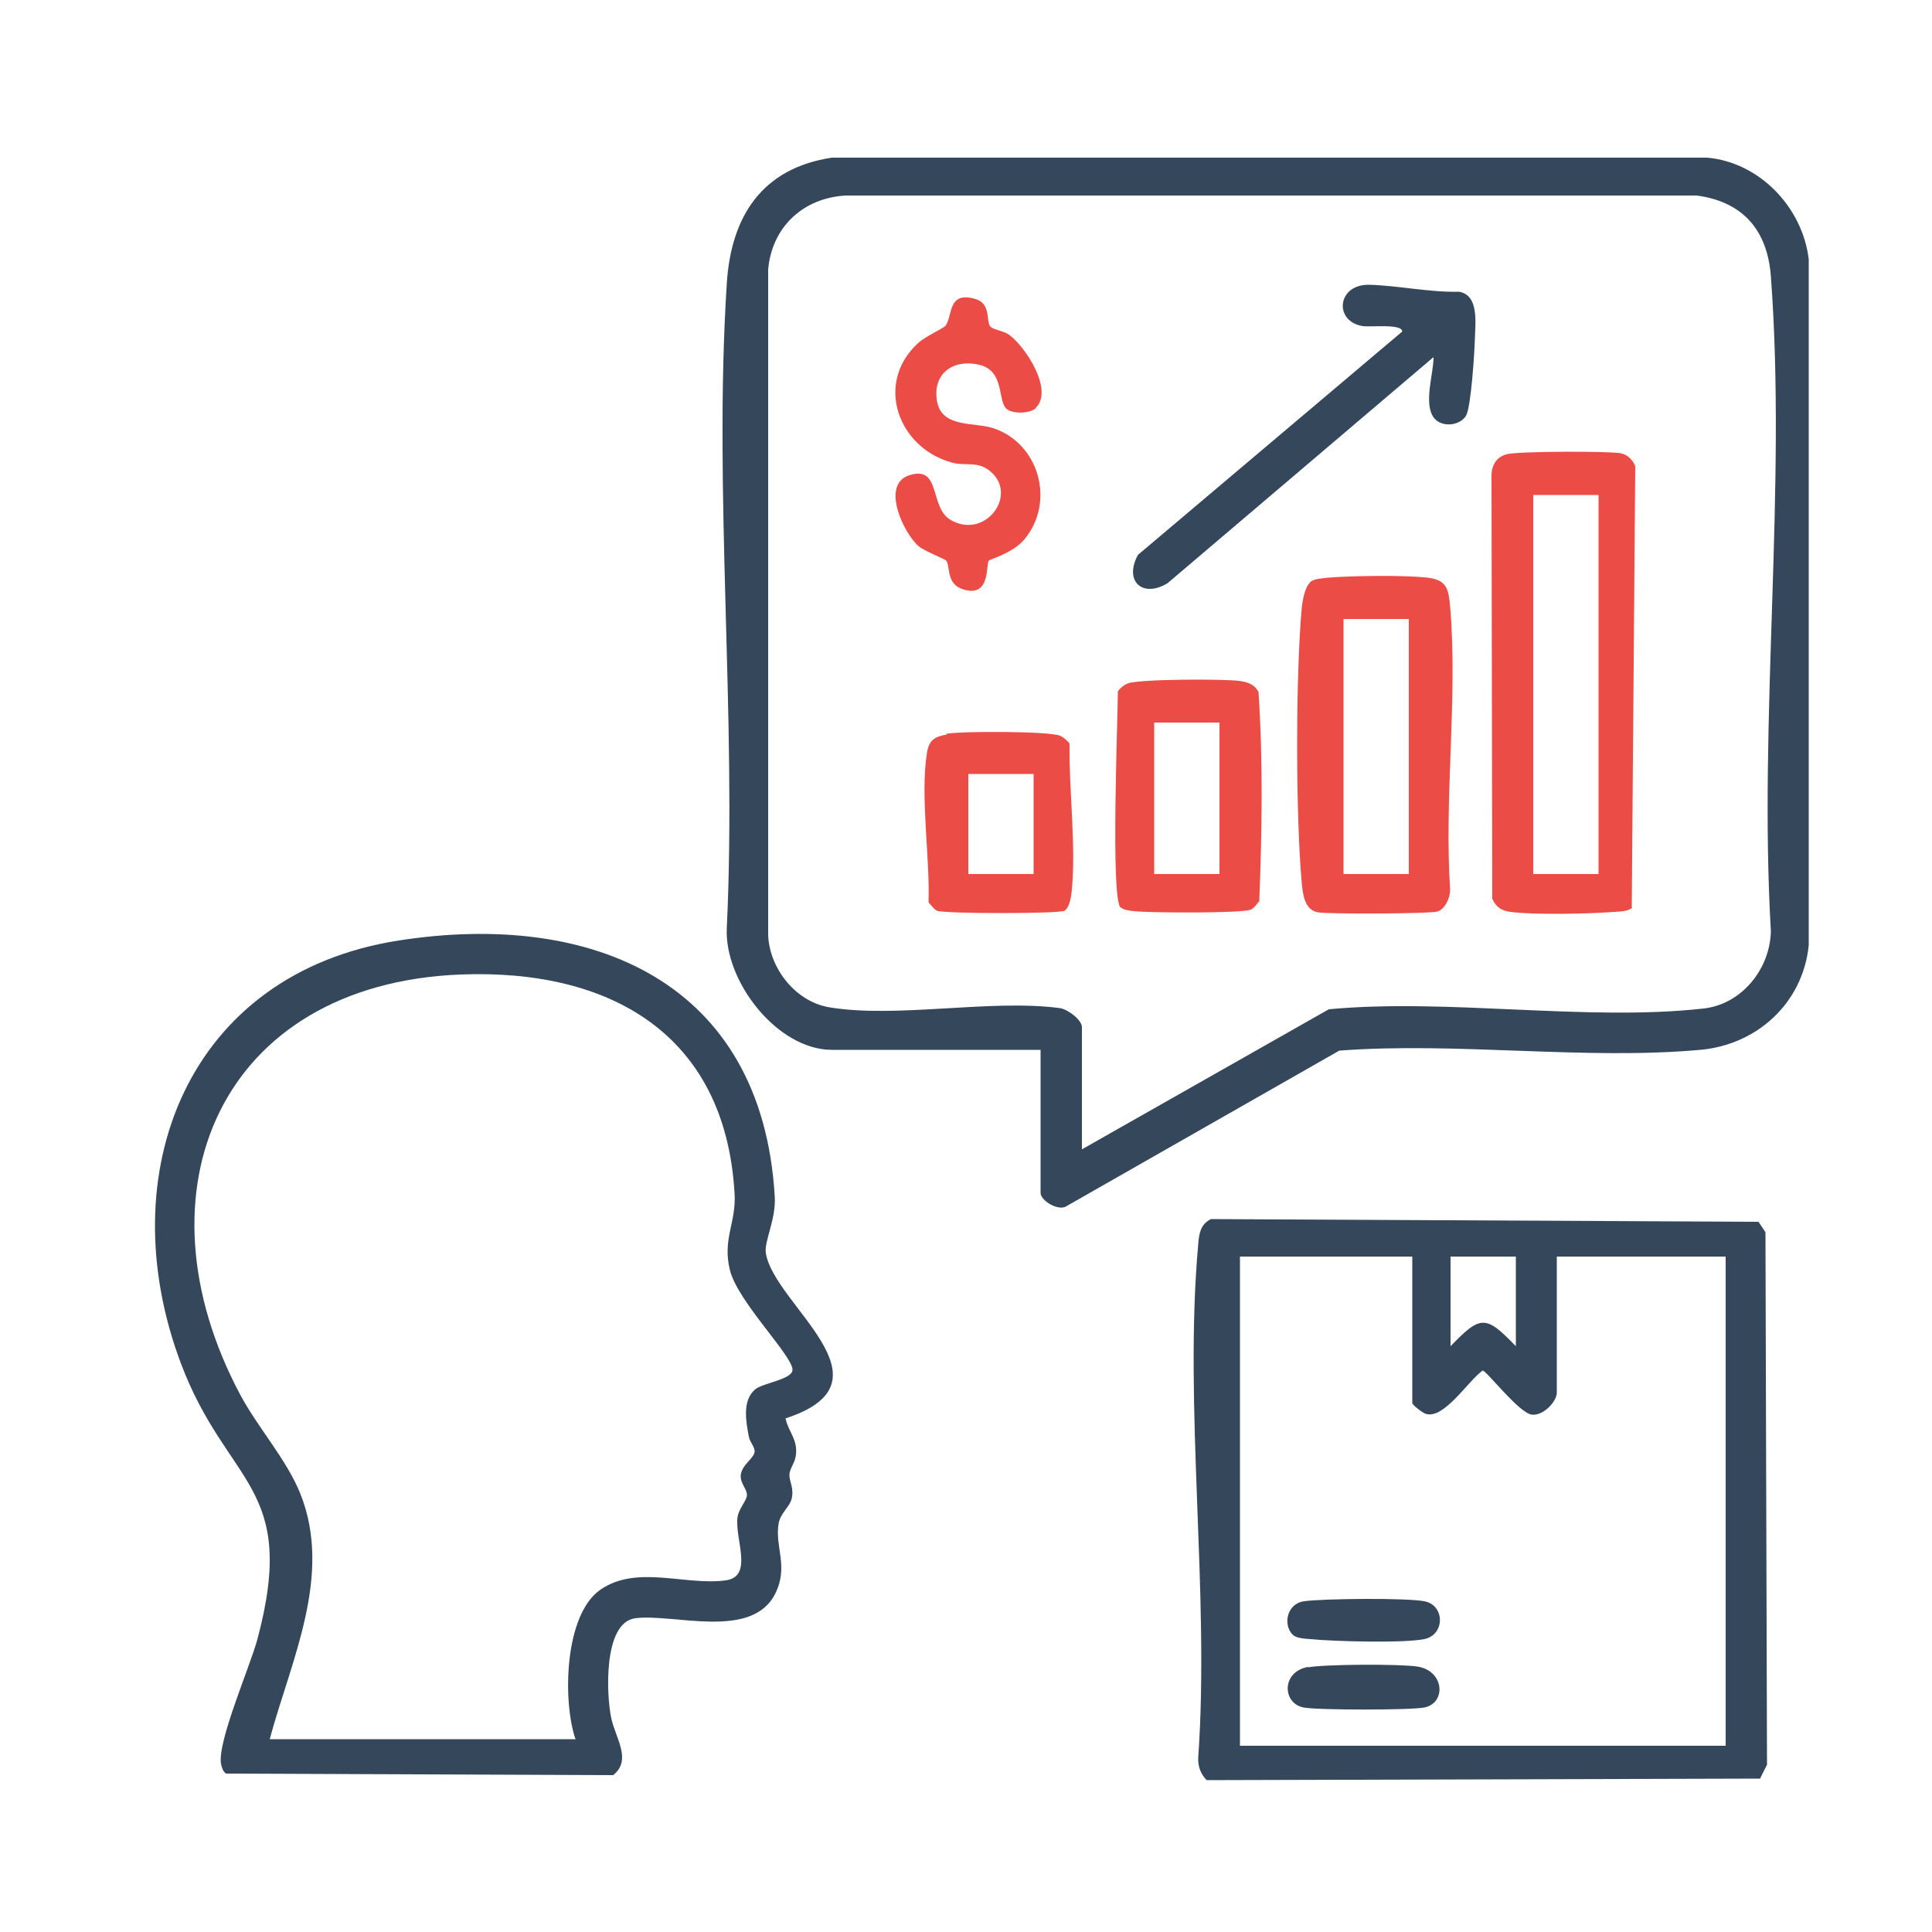 <?xml version="1.0" encoding="UTF-8"?>
<svg id="Layer_1" data-name="Layer 1" xmlns="http://www.w3.org/2000/svg" viewBox="0 0 50 50">
  <defs>
    <style>
      .cls-1 {
        fill: #ec4c46;
      }

      .cls-2 {
        fill: #34475b;
      }
    </style>
  </defs>
  <path class="cls-2" d="M26.92,27.17h-5.39c-1.42,0-2.8-1.79-2.72-3.17.26-5.46-.35-11.25,0-16.67.11-1.74.92-2.98,2.72-3.25h22.65c1.36.12,2.47,1.29,2.63,2.63v17.75c-.15,1.5-1.34,2.58-2.81,2.71-2.98.27-6.32-.21-9.34.02l-7.05,4.02c-.2.15-.68-.13-.68-.34v-3.7ZM27.99,29.75l6.4-3.63c3.08-.29,6.68.32,9.7-.02.99-.11,1.72-1.03,1.74-2-.32-5.52.41-11.48,0-16.95-.09-1.19-.72-1.93-1.92-2.09h-22.02c-1.1.06-1.91.81-2.01,1.91v17.21c.02.87.71,1.75,1.59,1.89,1.75.29,4.17-.22,5.96.02.21.03.57.31.57.49v3.16Z"/>
  <path class="cls-2" d="M20.33,36.71c.08.36.31.53.27.93-.02.22-.17.37-.17.53,0,.19.12.33.06.61-.05.22-.29.37-.34.65-.1.61.26,1.1-.08,1.8-.6,1.23-2.64.52-3.63.65-.83.11-.75,1.98-.62,2.59.11.51.54,1.08.05,1.47l-10.02-.04c-.08-.05-.11-.16-.13-.25-.1-.57.74-2.49.94-3.22,1.07-4.01-.78-3.96-1.98-7.15-1.85-4.92.17-10.09,5.64-10.94,5.01-.78,9.4,1.07,9.73,6.62.04.59-.28,1.17-.23,1.47.21,1.34,3.45,3.33.5,4.28ZM14.89,45c-.33-.98-.29-3.21.65-3.86s2.19-.1,3.24-.24c.74-.1.22-1.09.31-1.65.04-.22.23-.41.24-.55.01-.16-.17-.3-.16-.51.02-.29.35-.44.36-.63,0-.12-.13-.25-.15-.38-.07-.37-.18-.93.16-1.22.19-.17.99-.26.97-.52-.03-.39-1.42-1.76-1.62-2.57s.17-1.23.12-1.99c-.24-4.13-3.24-5.81-7.09-5.66-6.23.25-8.51,5.62-5.7,10.88.46.86,1.19,1.66,1.55,2.55.85,2.12-.24,4.32-.79,6.36h7.93Z"/>
  <path class="cls-2" d="M31.35,31.55l14.16.07.18.27.04,13.78-.18.36-14.32.04c-.16-.16-.23-.36-.22-.58.3-4.28-.38-9.07,0-13.29.02-.27.06-.52.33-.65ZM36.55,32.52h-4.46v12.66h12.57v-12.66h-4.37v3.52c0,.24-.36.61-.65.57-.34-.05-1.17-1.14-1.27-1.14-.37.26-1,1.27-1.47,1.12-.08-.02-.35-.23-.35-.28v-3.79ZM39.23,32.52h-1.69v2.32c.78-.81.91-.81,1.69,0v-2.32Z"/>
  <path class="cls-1" d="M42.24,23.49c-.1.1-.33.1-.47.11-.63.05-2.08.08-2.68,0-.23-.03-.37-.12-.47-.34l-.02-10.95c0-.28.14-.5.42-.56.32-.07,2.58-.08,2.92-.02.18.03.31.17.38.33l-.09,11.42ZM41.37,12.81h-1.69v9.81h1.69v-9.81Z"/>
  <path class="cls-1" d="M33.9,15.07c.11-.1.32-.1.46-.12.63-.05,1.98-.07,2.59,0,.5.06.54.3.58.76.2,2.34-.16,4.95,0,7.32,0,.2-.13.5-.33.56s-2.83.07-3.1.02c-.34-.07-.38-.46-.41-.75-.16-1.76-.16-5.38,0-7.14.02-.18.08-.52.21-.64ZM36.46,16.02h-1.69v6.6h1.69v-6.6Z"/>
  <path class="cls-2" d="M37.09,9.25l-6.87,5.84c-.65.4-1.14-.05-.77-.73l6.84-5.78c0-.21-.83-.11-1.02-.14-.76-.12-.67-1.09.17-1.07.74.02,1.57.2,2.32.18.52.09.42.8.41,1.21-.01.37-.1,1.78-.23,2-.17.27-.65.31-.84.04-.26-.37,0-1.13,0-1.55Z"/>
  <path class="cls-1" d="M29,23.49c-.26-.25-.07-4.89-.07-5.6.06-.08.15-.16.25-.2.28-.12,2.47-.12,2.88-.07.22.03.4.08.51.29.12,1.78.09,3.62.02,5.41-.06.07-.14.19-.22.22-.23.1-2.5.08-2.9.05-.14-.01-.37-.02-.47-.11ZM31.56,18.7h-1.69v3.92h1.69v-3.92Z"/>
  <path class="cls-1" d="M26.81,10.56c-.14.14-.58.16-.75.03-.26-.21-.04-.99-.72-1.15s-1.24.24-1.08.99c.14.63.94.5,1.41.64,1.21.37,1.66,1.91.84,2.89-.29.35-.88.51-.92.55-.08.1.05.95-.64.75-.47-.13-.35-.58-.46-.75-.03-.04-.57-.25-.71-.37-.4-.34-.99-1.6-.25-1.84.84-.27.51.84,1.08,1.16.89.51,1.76-.66,1.01-1.27-.32-.26-.63-.13-.95-.21-1.42-.36-2.05-2.06-.91-3.1.18-.17.67-.39.71-.45.19-.26.05-.91.78-.69.39.12.27.53.37.7.06.09.35.12.49.22.43.31,1.16,1.43.7,1.89Z"/>
  <path class="cls-1" d="M24.49,18.99c.38-.07,2.66-.07,2.94.05.1.04.18.12.25.2-.02,1.21.18,2.7.05,3.88-.02.14-.06.37-.18.45-.14.08-3.11.08-3.3,0-.08-.04-.16-.15-.22-.22.04-1.16-.22-2.76-.04-3.87.05-.32.2-.42.51-.47ZM26.75,20.03h-1.69v2.59h1.69v-2.59Z"/>
  <path class="cls-2" d="M33.85,43.15c.46-.08,2.36-.09,2.83-.02.71.11.75.95.18,1.06-.35.07-2.76.07-3.12,0-.55-.1-.59-.92.11-1.05Z"/>
  <path class="cls-2" d="M33.45,42.3c-.25-.25-.15-.8.3-.86.5-.07,2.65-.09,3.11,0,.54.1.54.87,0,.98s-2.36.06-2.94,0c-.14-.01-.37-.02-.46-.11Z"/>
</svg>